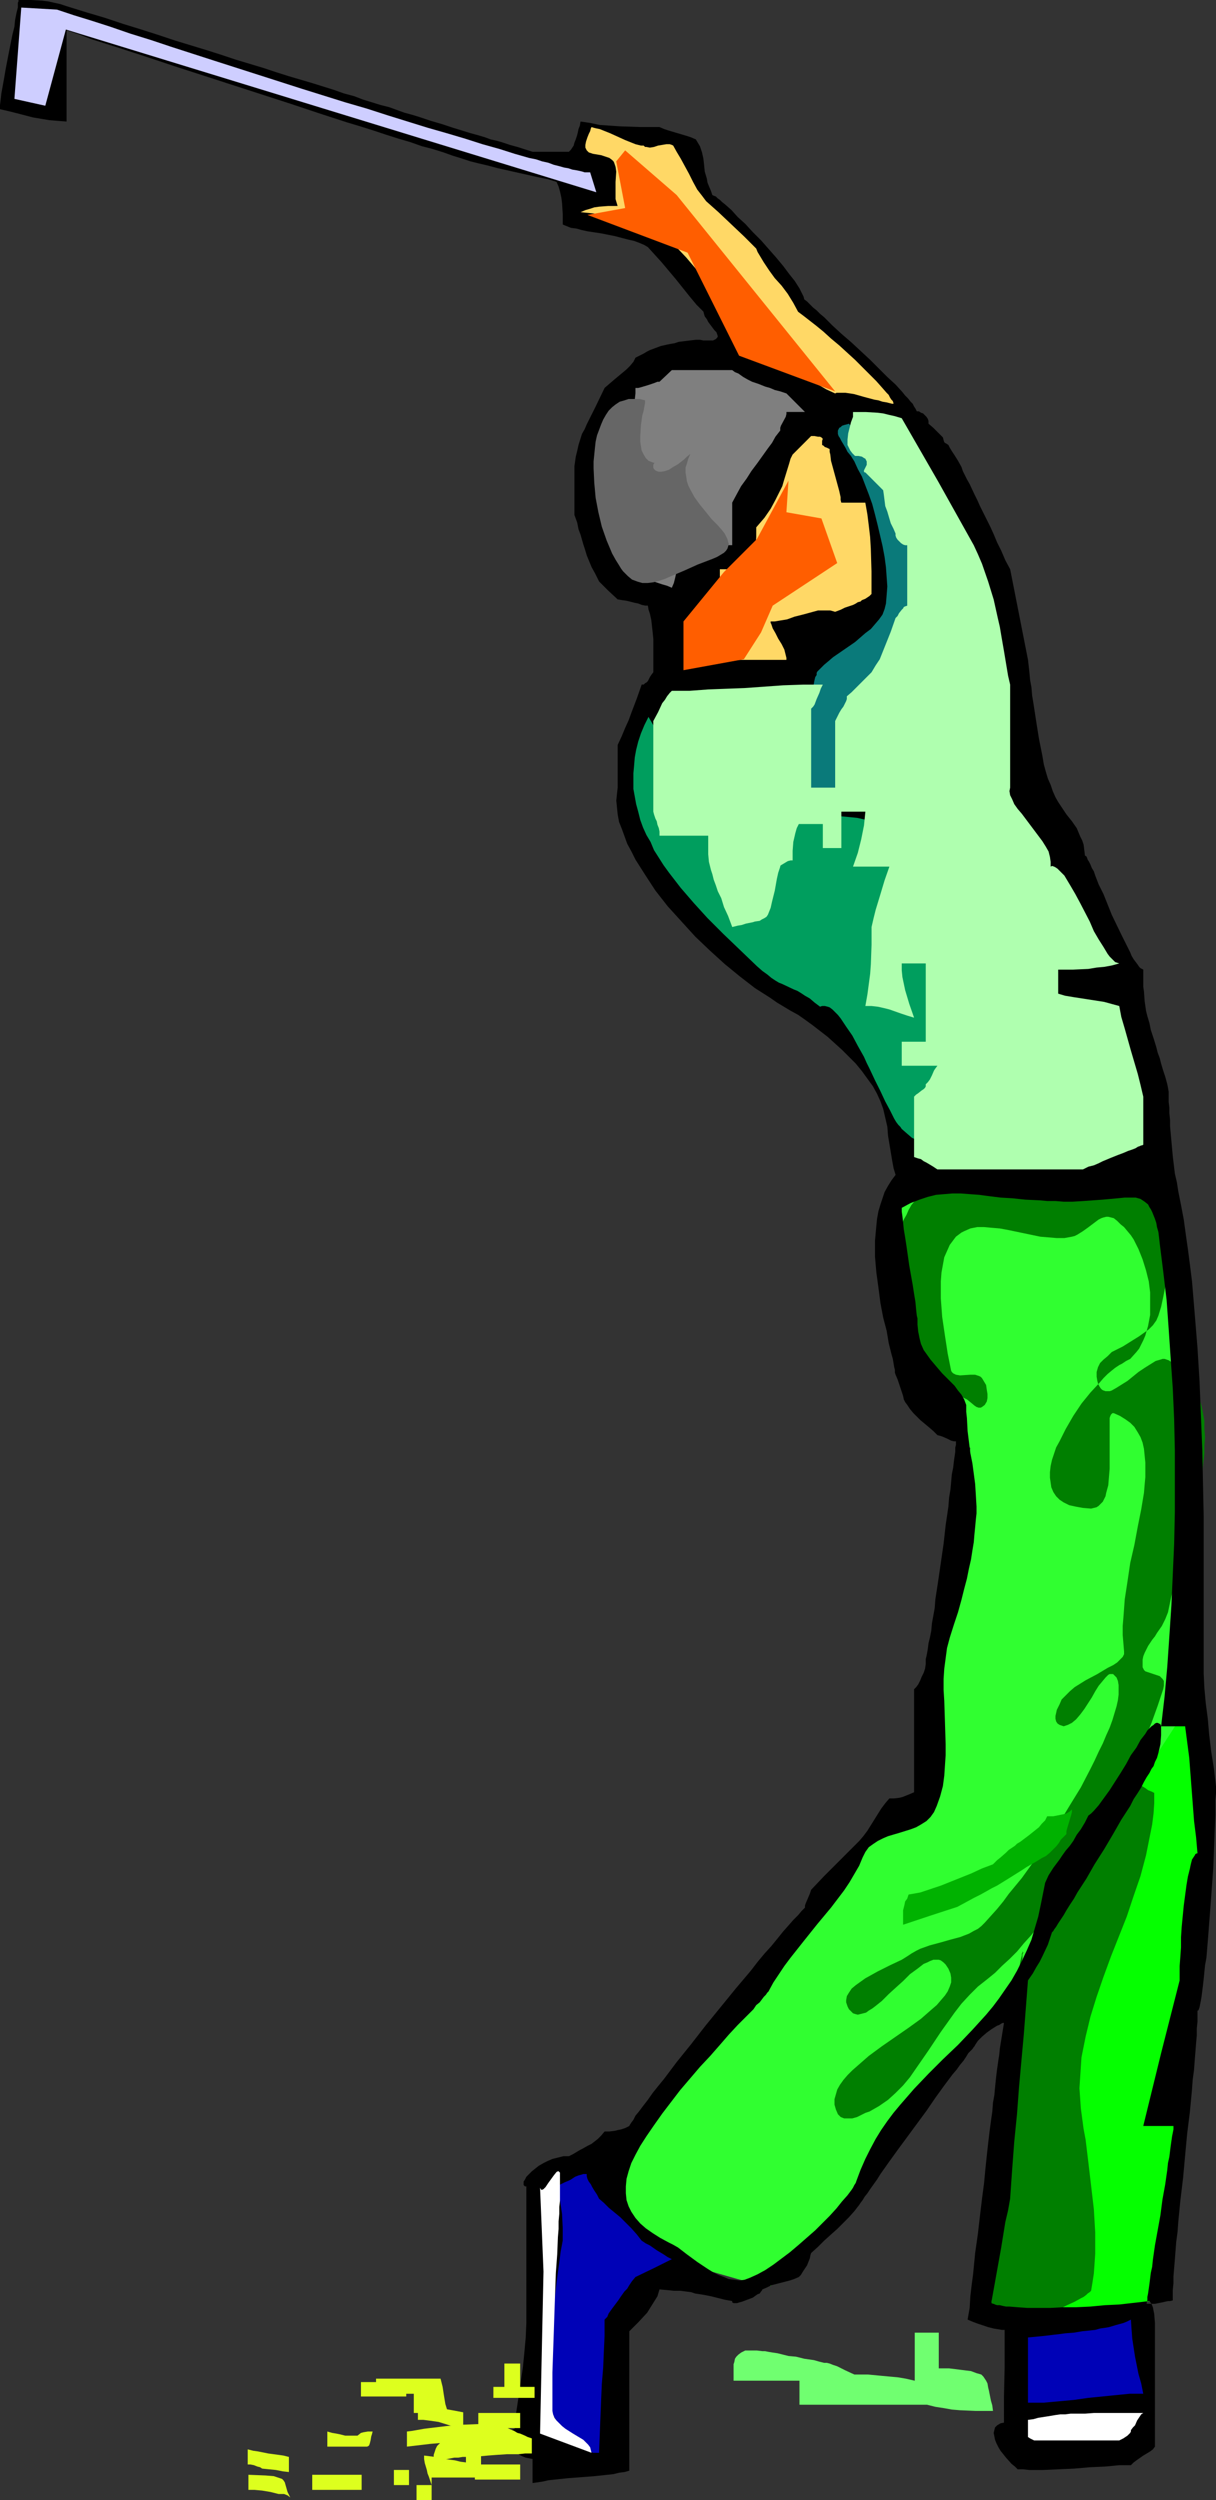 <?xml version="1.0" encoding="UTF-8" standalone="no"?>
<svg
   version="1.0"
   width="75.738mm"
   height="155.668mm"
   id="svg35"
   sodipodi:docname="Golfer 51.wmf"
   xmlns:inkscape="http://www.inkscape.org/namespaces/inkscape"
   xmlns:sodipodi="http://sodipodi.sourceforge.net/DTD/sodipodi-0.dtd"
   xmlns="http://www.w3.org/2000/svg"
   xmlns:svg="http://www.w3.org/2000/svg">
  <rect width="100%" height="100%" fill="#333333" stroke="none"/>
  <sodipodi:namedview
     id="namedview35"
     pagecolor="#ffffff"
     bordercolor="#000000"
     borderopacity="0.25"
     inkscape:showpageshadow="2"
     inkscape:pageopacity="0.0"
     inkscape:pagecheckerboard="0"
     inkscape:deskcolor="#d1d1d1"
     inkscape:document-units="mm" />
  <defs
     id="defs1">
    <pattern
       id="WMFhbasepattern"
       patternUnits="userSpaceOnUse"
       width="6"
       height="6"
       x="0"
       y="0" />
  </defs>
  <path
     style="fill:#ffbf00;fill-opacity:1;fill-rule:evenodd;stroke:none"
     d="m 211.46,138.968 -0.162,-2.101 -0.162,-2.101 -0.485,-1.778 -0.485,-1.939 -0.646,-1.616 -0.646,-1.616 -1.615,-3.07 -1.777,-2.909 -1.777,-2.909 -1.615,-3.232 -0.646,-1.616 -0.646,-1.778 -0.323,-1.131 -0.485,-1.131 -0.485,-0.97 -0.646,-0.97 -0.485,-0.808 -0.646,-0.646 -0.646,-0.646 -0.808,-0.485 -0.646,-0.485 -0.808,-0.323 -0.808,-0.162 -0.808,-0.162 -0.808,0.162 -0.646,0.162 -0.808,0.323 -0.808,0.323 -0.808,0.646 -0.969,0.808 -0.969,0.808 -0.969,0.97 -0.969,0.97 -0.969,1.131 -2.1,2.424 -1.939,2.585 -2.1,2.909 -1.939,3.07 -1.939,3.232 -1.777,3.232 -1.615,3.232 -1.454,3.393 -1.292,3.232 -0.969,3.07 -0.808,3.07 -0.323,1.454 -0.162,1.293 -0.162,1.293 v 1.293 1.778 l 0.162,1.454 0.323,1.454 0.485,1.131 0.485,1.131 0.646,0.808 0.646,0.808 0.808,0.646 0.969,0.485 0.808,0.323 0.969,0.323 h 1.131 l 1.131,0.162 1.131,-0.162 1.131,-0.162 1.131,-0.162 2.585,-0.646 2.423,-0.97 2.423,-0.97 2.262,-1.131 2.1,-1.293 1.939,-1.131 1.777,-1.293 0.646,-0.485 0.646,-0.485 2.1,-1.454 2.262,-1.454 2.262,-1.454 2.1,-1.293 2.262,-1.454 2.1,-1.454 1.939,-1.778 z"
     id="path1" />
  <path
     style="fill:#30ff30;fill-opacity:1;fill-rule:evenodd;stroke:none"
     d="m 144.096,508.204 62.194,-76.271 10.177,-7.918 11.954,-83.219 -12.6,-15.674 -0.485,-3.07 -0.485,-3.232 -0.485,-3.555 -0.485,-3.717 -0.646,-7.595 -0.323,-3.717 -0.162,-3.717 -0.162,-3.393 -0.162,-3.232 -0.162,-1.616 v -3.878 l 0.162,-1.131 v -0.97 l 0.162,-0.808 v -0.808 l 0.162,-0.485 0.162,-0.485 0.162,-0.162 0.162,-0.162 h 1.454 0.808 2.262 l 1.292,-0.162 h 2.908 1.615 l 1.777,-0.162 h 1.939 3.877 l 4.362,-0.162 h 4.362 l 4.523,-0.162 9.046,-0.162 h 4.362 l 4.2,-0.162 h 3.877 1.939 l 1.615,-0.162 2.262,8.08 2.1,7.918 1.615,8.08 1.292,7.918 1.131,7.918 0.808,8.08 0.646,7.918 0.485,7.918 0.323,8.08 v 7.918 8.08 7.918 l -0.485,15.998 -0.485,15.836 -5.169,8.726 -5.169,8.726 -5.492,8.726 -5.492,8.564 -5.654,8.403 -5.654,8.403 -5.977,8.403 -6.139,8.241 -6.139,8.08 -6.3,8.241 -6.462,8.08 -6.623,7.918 -6.623,8.08 -6.785,7.756 -7.108,7.918 -6.946,7.756 -2.746,-0.485 -2.585,-0.485 -2.423,-0.646 -2.262,-0.646 -2.262,-0.646 -2.262,-0.646 -1.939,-0.646 -1.939,-0.808 -1.777,-0.646 -1.777,-0.808 -1.615,-0.808 -1.454,-0.808 -1.454,-0.97 -1.454,-0.808 -1.131,-0.97 -1.131,-0.97 -1.131,-0.808 -0.969,-0.97 -0.808,-1.131 -0.808,-0.97 -0.808,-1.131 -0.485,-0.97 -0.646,-1.131 -0.485,-1.131 -0.646,-2.262 -0.323,-2.424 -0.162,-2.424 z"
     id="path2" />
  <path
     style="fill:#05ff00;fill-opacity:1;fill-rule:evenodd;stroke:none"
     d="m 232.46,546.34 41.355,-5.171 1.939,-18.421 2.1,-18.421 1.939,-18.26 0.969,-9.211 0.808,-8.888 0.485,-9.049 0.485,-8.726 0.323,-8.726 v -8.564 -4.201 l -0.162,-4.201 -0.162,-4.04 -0.323,-4.04 -0.323,-4.04 -0.485,-4.04 -0.485,-3.878 -0.646,-3.878 -39.417,60.758 z"
     id="path3" />
  <path
     style="fill:#007f00;fill-opacity:1;fill-rule:evenodd;stroke:none"
     d="m 231.168,331.1 0.646,-0.485 0.485,-0.808 0.162,-0.808 v -0.97 l -0.162,-0.97 -0.162,-1.131 -0.485,-0.808 -0.485,-0.808 -0.323,-0.323 -0.323,-0.162 -0.969,-0.323 h -1.131 l -2.423,0.162 -0.969,-0.162 -0.323,-0.162 -0.323,-0.162 -0.323,-0.323 -0.162,-0.323 -0.808,-4.04 -0.646,-4.201 -0.646,-4.363 -0.323,-4.363 v -2.101 -1.939 l 0.162,-2.101 0.323,-1.778 0.323,-1.778 0.646,-1.454 0.646,-1.454 0.969,-1.293 0.485,-0.646 0.646,-0.485 0.646,-0.485 0.646,-0.323 1.454,-0.646 1.615,-0.323 h 1.615 l 1.777,0.162 1.939,0.162 1.777,0.323 3.877,0.808 3.877,0.808 1.939,0.162 1.939,0.162 h 1.777 l 1.777,-0.323 0.646,-0.162 0.646,-0.323 1.292,-0.808 1.131,-0.808 1.292,-0.97 1.292,-0.97 0.646,-0.323 0.485,-0.162 0.646,-0.162 h 0.485 l 0.646,0.162 0.646,0.162 0.808,0.646 0.808,0.808 0.808,0.646 0.808,0.97 0.808,0.97 0.646,0.97 1.131,2.262 0.969,2.424 0.808,2.585 0.646,2.585 0.323,2.585 v 2.747 2.585 l -0.485,2.585 -0.323,1.131 -0.323,1.131 -0.485,1.131 -0.485,0.97 -0.485,0.97 -0.646,0.808 -1.454,1.616 -0.969,0.485 -0.969,0.646 -0.646,0.323 -0.969,0.646 -0.808,0.646 -0.969,0.808 -0.969,0.97 -0.969,1.131 -2.1,2.262 -2.1,2.585 -1.939,2.909 -1.777,3.07 -1.454,2.909 -0.808,1.454 -0.485,1.454 -0.485,1.454 -0.323,1.454 -0.162,1.454 v 1.293 l 0.162,1.131 0.162,1.131 0.485,1.131 0.646,0.97 0.808,0.808 0.969,0.646 1.292,0.646 1.454,0.323 1.777,0.323 1.939,0.162 0.646,-0.162 0.646,-0.162 0.485,-0.323 0.485,-0.485 0.485,-0.485 0.323,-0.646 0.323,-0.646 0.162,-0.808 0.485,-1.778 0.162,-1.939 0.162,-1.939 v -2.262 -2.101 -2.101 -1.778 -2.424 -0.646 -0.646 l 0.162,-0.485 0.162,-0.323 0.162,-0.162 0.162,-0.162 h 0.323 l 1.454,0.646 1.292,0.808 1.131,0.808 0.969,0.97 0.808,1.293 0.646,1.131 0.485,1.293 0.323,1.454 0.162,1.616 0.162,1.616 v 1.616 1.778 l -0.162,1.778 -0.162,1.939 -0.646,3.878 -0.808,4.04 -0.808,4.363 -0.969,4.201 -0.646,4.363 -0.646,4.201 -0.323,4.363 -0.162,1.939 v 2.101 l 0.162,1.939 0.162,1.939 v 0.646 l -0.323,0.646 -0.646,0.646 -0.646,0.646 -0.969,0.646 -1.292,0.646 -2.423,1.454 -2.746,1.454 -2.585,1.616 -1.131,0.97 -0.969,0.97 -0.969,0.97 -0.485,1.131 -0.323,0.646 -0.323,0.646 -0.323,1.454 v 0.646 l 0.162,0.646 0.323,0.485 0.485,0.323 0.485,0.162 0.485,0.162 0.485,-0.162 0.485,-0.162 0.969,-0.485 0.969,-0.808 0.969,-1.131 0.969,-1.293 1.777,-2.747 0.808,-1.454 0.808,-1.293 0.808,-0.97 0.808,-0.97 0.646,-0.646 0.323,-0.162 h 0.323 0.485 l 0.162,0.162 0.323,0.323 0.323,0.323 0.323,0.808 0.162,0.97 v 0.97 1.293 l -0.162,1.293 -0.323,1.454 -0.485,1.616 -0.485,1.616 -0.646,1.778 -0.808,1.778 -0.808,1.939 -0.969,1.939 -0.969,2.101 -0.969,1.939 -2.262,4.363 -2.585,4.201 -2.746,4.525 -2.746,4.363 -2.908,4.201 -2.908,4.04 -3.069,3.717 -1.292,1.778 -1.454,1.778 -1.454,1.616 -1.454,1.616 -0.808,0.808 -0.808,0.646 -0.969,0.485 -1.131,0.646 -2.1,0.808 -2.423,0.646 -2.262,0.646 -2.423,0.646 -2.262,0.808 -0.969,0.485 -1.131,0.646 -0.969,0.646 -1.292,0.808 -2.746,1.293 -2.908,1.454 -2.908,1.616 -1.131,0.808 -1.131,0.808 -0.969,0.808 -0.646,0.97 -0.485,0.808 -0.162,0.97 v 0.485 l 0.162,0.485 0.162,0.485 0.323,0.646 0.485,0.485 0.485,0.485 0.485,0.162 0.646,0.162 0.646,-0.162 0.646,-0.162 0.646,-0.162 0.646,-0.485 0.808,-0.485 0.646,-0.485 1.615,-1.293 1.615,-1.616 1.777,-1.616 1.615,-1.454 1.615,-1.616 1.777,-1.293 1.454,-1.131 0.808,-0.323 0.646,-0.323 0.808,-0.323 h 0.646 0.646 l 0.485,0.162 0.646,0.485 0.485,0.485 0.646,0.97 0.485,1.131 0.162,0.97 v 1.131 l -0.323,0.97 -0.485,1.131 -0.646,0.97 -0.969,1.131 -0.969,1.131 -1.131,0.97 -1.292,1.131 -1.292,1.131 -2.908,2.101 -6.3,4.363 -3.069,2.262 -1.292,1.131 -1.292,1.131 -1.292,1.131 -1.131,1.131 -0.969,1.131 -0.808,1.131 -0.646,1.131 -0.323,1.131 -0.323,1.131 v 1.293 l 0.323,1.131 0.485,1.131 0.323,0.323 0.323,0.323 0.808,0.323 h 0.969 0.969 l 1.131,-0.323 0.969,-0.485 0.969,-0.485 0.969,-0.323 2.262,-1.293 2.1,-1.454 1.777,-1.616 1.777,-1.778 1.615,-1.939 1.454,-2.101 2.908,-4.201 2.908,-4.363 3.231,-4.525 1.615,-2.101 1.939,-2.101 1.939,-1.939 2.262,-1.778 1.777,-1.454 1.615,-1.616 1.777,-1.616 1.777,-1.778 1.615,-1.939 1.615,-1.778 3.392,-4.201 3.069,-4.201 3.069,-4.525 2.908,-4.525 2.746,-4.686 2.746,-4.848 2.423,-4.848 2.262,-4.686 2.1,-4.686 1.939,-4.525 1.777,-4.363 1.454,-4.04 0.646,-1.939 0.646,-1.939 0.162,-0.808 v -0.646 -0.485 l -0.323,-0.485 -0.323,-0.323 -0.323,-0.323 -0.969,-0.323 -0.969,-0.323 -0.969,-0.323 -0.485,-0.162 -0.323,-0.323 -0.162,-0.323 -0.162,-0.323 v -0.97 -0.808 l 0.162,-0.808 0.323,-0.808 0.808,-1.616 0.969,-1.454 0.646,-0.808 0.485,-0.808 1.131,-1.616 0.808,-1.616 0.323,-0.808 0.323,-0.808 0.808,-3.878 1.131,-3.878 1.131,-4.04 1.131,-4.363 2.1,-8.564 0.969,-4.201 0.808,-4.201 0.485,-4.201 v -1.939 l 0.162,-1.939 -0.162,-1.939 v -1.939 l -0.323,-1.778 -0.323,-1.616 -0.485,-1.778 -0.646,-1.454 -0.646,-1.616 -0.969,-1.293 -0.969,-1.454 -1.131,-1.131 -1.454,-1.131 -1.454,-0.97 -0.485,-0.162 -0.485,-0.162 h -0.485 l -0.485,0.162 -1.131,0.323 -1.292,0.808 -1.292,0.808 -1.454,0.97 -2.585,2.101 -1.292,0.808 -1.292,0.808 -1.131,0.646 -0.485,0.162 h -0.485 -0.485 l -0.485,-0.162 -0.323,-0.162 -0.323,-0.323 -0.323,-0.485 -0.323,-0.646 -0.162,-0.646 -0.162,-0.97 v -0.646 -0.485 l 0.323,-1.131 0.485,-0.97 0.808,-0.808 0.969,-0.808 0.969,-0.97 2.585,-1.293 2.585,-1.616 1.292,-0.808 1.131,-0.808 1.131,-0.808 0.969,-0.97 0.808,-1.131 0.485,-1.131 0.646,-2.101 0.485,-2.262 0.485,-2.424 0.485,-2.262 0.162,-2.585 0.162,-2.424 v -2.424 -2.585 l -0.323,-2.262 -0.485,-2.424 -0.646,-2.101 -0.808,-2.101 -0.969,-1.939 -1.292,-1.616 -1.454,-1.616 -1.615,-1.293 -0.808,-0.323 -0.969,-0.323 -0.808,-0.162 -0.969,0.162 -0.808,0.162 -0.969,0.323 -1.939,0.808 -1.939,1.131 -1.939,0.97 -1.939,0.97 -0.969,0.162 -0.969,0.323 -2.262,0.323 h -2.585 -2.423 l -2.585,-0.162 -5.169,-0.646 -5.169,-0.646 -2.423,-0.162 -2.423,-0.162 -2.423,0.162 -2.262,0.323 -2.1,0.485 -0.969,0.485 -0.969,0.485 -0.969,0.485 -0.808,0.646 -0.808,0.808 -0.808,0.808 -0.808,0.97 -0.646,1.131 -0.485,1.131 -0.646,1.131 -0.485,1.131 -0.323,1.131 -0.646,2.585 -0.162,2.585 -0.162,2.747 0.162,2.747 0.323,2.909 0.646,2.747 0.808,2.747 0.808,2.747 0.969,2.747 1.131,2.747 1.131,2.585 1.292,2.424 1.292,2.262 0.646,0.97 0.969,0.808 0.969,0.808 0.969,0.646 4.523,2.262 0.808,0.646 0.969,0.808 0.485,0.323 0.485,0.162 h 0.485 z"
     id="path4" />
  <path
     style="fill:#007f00;fill-opacity:1;fill-rule:evenodd;stroke:none"
     d="m 271.715,421.914 v 2.424 l -0.162,2.424 -0.323,2.585 -0.485,2.424 -0.969,4.848 -1.292,4.848 -1.615,4.686 -1.615,4.848 -3.715,9.372 -1.777,4.848 -1.615,4.686 -1.454,4.686 -1.131,4.686 -0.485,2.424 -0.485,2.424 -0.162,2.424 -0.162,2.424 -0.162,2.424 0.162,2.262 0.162,2.424 0.323,2.424 0.323,2.424 0.485,2.585 0.646,5.333 0.646,5.494 0.646,5.494 0.323,5.494 v 2.585 2.424 l -0.162,2.424 -0.162,2.262 -0.323,2.101 -0.323,1.939 -0.162,0.162 -0.162,0.162 -0.485,0.323 -0.323,0.323 -0.646,0.485 -0.646,0.323 -1.454,0.808 -1.777,0.808 -1.939,0.97 -2.1,0.808 -2.262,0.808 -2.1,0.646 -2.1,0.485 -1.939,0.485 -1.777,0.162 -0.646,-0.162 h -0.808 l -0.646,-0.162 -0.485,-0.323 -0.323,-0.323 -0.323,-0.485 -0.323,-0.323 v -0.646 -2.747 l 0.162,-2.747 0.162,-3.232 0.162,-3.393 0.162,-3.555 0.323,-3.717 0.323,-3.878 0.323,-4.04 0.646,-8.241 0.808,-8.241 0.808,-8.08 0.485,-4.04 0.323,-3.717 0.485,-3.717 0.323,-3.555 0.323,-3.232 0.323,-2.909 0.323,-2.909 0.162,-1.131 0.162,-1.293 v -0.97 l 0.162,-1.131 0.162,-0.97 v -0.808 -0.646 l 0.162,-0.646 v -0.485 -0.485 l 0.162,-0.323 v -0.162 l -0.162,-0.162 v 0.162 0.162 l -0.162,0.162 v 0.485 l -0.162,0.646 -0.162,0.646 -0.162,0.97 -0.162,0.97 -0.162,1.131 v 0.485 l -0.162,0.323 v 0.323 l 0.162,0.323 0.162,0.162 h 0.323 l 0.323,-0.323 0.485,-0.485 0.646,-0.808 0.646,-0.97 0.808,-1.131 0.808,-1.293 0.969,-1.616 0.808,-1.616 1.131,-1.778 0.969,-1.939 1.131,-1.939 1.131,-2.101 2.262,-4.363 2.423,-4.363 2.262,-4.363 2.262,-4.363 1.131,-1.939 1.131,-2.101 0.969,-1.778 0.808,-1.616 0.808,-1.616 0.969,-1.454 0.646,-1.293 0.646,-1.131 0.323,-0.162 h 0.162 0.646 l 0.646,0.162 0.646,0.485 0.808,0.485 0.646,0.485 0.808,0.323 z"
     id="path5" />
  <path
     style="fill:#000000;fill-opacity:1;fill-rule:evenodd;stroke:none"
     d="m 255.4,201.343 0.323,0.162 0.162,0.323 0.162,0.485 0.323,0.485 0.323,0.646 0.323,0.808 0.485,0.808 0.323,0.97 0.808,2.101 1.131,2.262 1.939,4.848 2.262,4.686 1.131,2.262 0.969,1.939 0.323,0.808 0.485,0.808 0.485,0.646 0.485,0.646 0.323,0.485 0.323,0.323 0.323,0.162 0.323,0.162 v 2.747 1.293 l 0.162,1.131 0.162,2.262 0.162,1.131 0.162,1.131 0.323,1.293 0.485,1.616 0.323,1.616 0.646,1.939 0.646,2.101 0.323,1.293 0.485,1.293 0.323,1.293 0.485,1.616 0.485,1.454 0.485,1.778 0.162,0.808 0.162,0.97 v 1.131 1.293 l 0.162,1.293 v 1.293 l 0.162,1.616 v 1.454 l 0.162,1.778 0.162,1.778 0.323,3.555 0.485,4.04 0.485,2.101 0.323,2.101 0.646,3.232 0.646,3.393 0.485,3.555 0.485,3.393 0.485,3.717 0.485,3.878 0.646,7.756 0.646,7.918 0.485,7.918 0.323,8.08 0.323,8.08 0.162,7.756 0.162,7.595 v 3.555 3.555 18.098 2.585 5.979 3.393 l 0.162,3.393 0.323,3.555 0.485,3.717 0.323,3.717 0.485,4.04 0.646,4.04 0.485,4.201 v 1.454 l -0.162,1.778 v 1.616 1.939 l -0.162,3.878 -0.162,4.201 -0.162,4.201 -0.646,8.888 -0.323,4.201 -0.323,4.201 -0.323,3.878 -0.323,1.778 -0.162,1.616 -0.162,1.616 -0.162,1.454 -0.162,1.293 -0.162,1.293 -0.162,0.97 -0.162,0.808 -0.162,0.808 -0.162,0.485 -0.162,0.323 h -0.162 v 1.293 1.293 l -0.162,1.616 v 1.616 l -0.162,1.778 -0.162,2.101 -0.162,1.939 -0.162,2.262 -0.323,2.424 -0.162,2.262 -0.485,5.171 -0.646,5.171 -0.485,5.171 -0.485,5.333 -0.646,5.332 -0.485,5.009 -0.162,2.262 -0.323,2.424 -0.162,2.101 -0.162,2.101 -0.162,1.939 -0.162,1.939 v 1.616 l -0.162,1.616 v 1.293 1.131 l -0.646,0.162 h -0.323 -0.162 l -1.454,0.323 -1.615,0.323 h -0.808 -1.131 v -0.323 l 0.162,-0.485 v -0.808 l 0.162,-0.808 0.162,-1.131 0.162,-1.131 0.162,-1.293 0.162,-1.293 0.323,-1.454 0.162,-1.616 0.485,-3.393 0.646,-3.555 0.646,-3.555 0.485,-3.717 0.646,-3.555 0.485,-3.393 0.162,-1.616 0.323,-1.454 0.162,-1.293 0.162,-1.293 0.162,-1.131 0.162,-1.131 0.162,-0.808 0.162,-0.808 v -0.485 -0.323 h -7.108 l 4.2,-17.129 4.362,-17.129 v -1.616 -1.778 l 0.162,-2.101 0.162,-2.262 v -2.424 l 0.162,-2.424 0.485,-5.009 0.323,-2.424 0.323,-2.424 0.323,-1.939 0.485,-1.939 0.162,-0.808 0.162,-0.646 0.162,-0.646 0.323,-0.485 0.323,-0.485 0.162,-0.323 0.323,-0.162 h 0.162 l -0.323,-3.717 -0.485,-3.878 -1.131,-14.866 -0.485,-3.717 -0.485,-3.717 h -5.654 l 0.808,-6.948 0.646,-7.11 0.485,-7.11 0.485,-7.272 0.323,-7.272 0.323,-7.272 0.162,-7.433 v -7.272 -7.272 l -0.162,-7.272 -0.323,-7.272 -0.485,-6.948 -0.485,-7.11 -0.485,-6.787 -0.808,-6.787 -0.808,-6.464 -0.162,-1.454 -0.162,-1.293 -0.323,-1.131 -0.162,-0.97 -0.323,-0.97 -0.323,-0.808 -0.323,-0.808 -0.323,-0.646 -0.323,-0.485 -0.323,-0.646 -0.808,-0.646 -0.969,-0.646 -1.131,-0.323 h -1.292 -1.292 l -1.615,0.162 -1.777,0.162 -1.777,0.162 -2.262,0.162 -2.262,0.162 -2.585,0.162 h -2.1 l -1.939,-0.162 h -1.939 l -1.777,-0.162 -3.392,-0.162 -3.069,-0.323 -2.746,-0.162 -2.585,-0.323 -1.292,-0.162 -1.131,-0.162 -2.262,-0.162 -2.1,-0.162 h -1.939 l -1.939,0.162 -1.939,0.162 -1.939,0.485 -1.939,0.646 -2.1,0.808 -2.1,1.131 v 0.808 l 0.162,1.131 0.162,1.454 0.162,1.616 0.323,1.939 0.323,2.101 0.646,4.525 0.808,4.525 0.323,2.101 0.323,1.939 0.162,1.778 0.162,1.454 0.162,0.646 v 0.485 0.646 0.323 l 0.162,1.616 0.323,1.616 0.323,1.293 0.646,1.454 0.808,1.131 0.808,1.131 1.777,2.101 0.969,1.131 0.969,0.97 1.939,1.939 0.808,1.131 0.808,0.97 0.646,1.131 0.485,1.293 v 1.616 l 0.162,1.454 0.162,3.07 0.323,2.585 0.323,2.585 0.485,2.424 0.323,2.424 0.323,2.424 0.162,2.585 0.162,2.747 v 1.616 l -0.162,1.454 -0.162,1.778 -0.162,1.616 -0.162,1.939 -0.323,1.939 -0.323,2.101 -0.485,2.101 -0.485,2.424 -0.646,2.424 -0.646,2.585 -0.808,2.909 -0.969,2.909 -0.969,3.07 -0.646,2.424 -0.323,2.424 -0.323,2.424 -0.162,2.424 v 2.585 l 0.162,2.585 0.162,5.009 0.162,5.171 v 2.585 l -0.162,2.424 -0.162,2.424 -0.323,2.424 -0.646,2.424 -0.808,2.262 -0.646,1.454 -0.808,1.131 -0.969,0.97 -1.292,0.808 -1.131,0.646 -1.292,0.485 -2.585,0.808 -2.746,0.808 -1.131,0.485 -1.292,0.646 -0.969,0.646 -1.131,0.808 -0.808,1.131 -0.646,1.293 -0.808,1.939 -1.131,1.939 -1.131,1.939 -1.292,1.939 -3.069,4.04 -3.231,3.878 -3.231,4.04 -3.069,3.878 -1.454,1.939 -1.292,1.939 -1.292,1.939 -0.969,1.778 -0.162,0.323 -0.323,0.323 -0.323,0.485 -0.485,0.485 -0.485,0.646 -0.485,0.646 -0.808,0.646 -0.646,0.97 -0.808,0.808 -0.969,0.97 -1.939,1.939 -2.1,2.262 -2.1,2.424 -2.262,2.585 -2.423,2.585 -4.685,5.494 -2.1,2.747 -2.1,2.747 -1.939,2.747 -1.777,2.585 -1.454,2.262 -1.131,2.101 -0.969,1.939 -0.646,1.939 -0.485,1.778 -0.162,1.778 v 1.616 l 0.162,1.616 0.485,1.454 0.646,1.293 0.969,1.454 1.131,1.293 1.292,1.131 1.615,1.131 1.777,1.131 2.1,1.131 0.969,0.485 1.131,0.646 2.1,1.616 2.423,1.778 2.423,1.616 1.292,0.808 1.292,0.646 1.292,0.485 1.131,0.485 1.292,0.162 1.292,0.162 1.131,-0.162 1.292,-0.485 1.777,-0.808 1.777,-0.97 1.939,-1.293 1.939,-1.454 1.939,-1.454 2.1,-1.778 3.877,-3.393 1.777,-1.778 1.615,-1.616 1.615,-1.778 1.292,-1.616 1.292,-1.454 0.969,-1.293 0.323,-0.485 0.323,-0.646 0.323,-0.485 0.162,-0.485 0.969,-2.585 1.131,-2.585 1.131,-2.262 1.292,-2.424 1.292,-2.101 1.454,-2.101 1.454,-1.939 1.615,-1.939 3.231,-3.717 3.392,-3.555 3.392,-3.393 3.554,-3.393 3.392,-3.555 3.231,-3.555 1.615,-1.939 1.454,-1.939 1.454,-2.101 1.454,-2.101 1.292,-2.262 1.131,-2.262 1.131,-2.424 1.131,-2.585 0.808,-2.747 0.808,-2.747 0.646,-3.07 0.646,-3.232 0.162,-0.808 0.162,-0.808 0.808,-1.778 1.131,-1.778 1.454,-1.939 0.646,-0.97 0.808,-1.131 0.969,-1.131 0.808,-1.131 0.808,-1.454 0.969,-1.293 0.969,-1.616 0.808,-1.616 0.646,-0.485 0.646,-0.646 1.131,-1.293 1.292,-1.778 1.292,-1.778 2.585,-4.04 1.292,-2.101 1.131,-2.101 1.292,-1.778 0.969,-1.778 1.131,-1.454 0.485,-0.808 0.485,-0.485 0.485,-0.485 0.485,-0.323 0.323,-0.323 0.323,-0.162 h 0.323 l 0.323,0.162 0.323,0.162 0.162,0.485 v 2.101 l -0.162,2.101 -0.485,2.101 -0.323,1.131 -0.485,0.97 -0.162,0.485 -0.162,0.485 -0.485,0.646 -0.485,0.97 -0.646,0.97 -0.646,1.131 -0.646,1.293 -0.808,1.293 -0.969,1.454 -0.808,1.616 -2.1,3.232 -1.939,3.393 -2.1,3.555 -2.262,3.555 -1.939,3.393 -2.1,3.232 -0.808,1.454 -0.969,1.454 -0.808,1.293 -0.646,1.131 -0.646,0.97 -0.646,0.97 -0.485,0.808 -0.485,0.646 -0.162,0.323 -0.323,0.323 -0.485,1.454 -0.485,1.454 -1.292,2.747 -0.646,1.293 -0.808,1.293 -0.808,1.454 -1.131,1.616 -0.485,6.302 -0.485,6.302 -1.131,12.443 -0.485,6.464 -0.646,6.464 -0.485,6.464 -0.485,6.948 -0.485,2.747 -0.646,2.747 -0.969,5.979 -1.131,6.302 -1.131,6.302 v 0.162 0.323 l 0.323,0.162 h 0.162 l 0.323,0.162 0.485,0.162 h 0.646 l 0.646,0.162 0.808,0.162 h 0.808 l 1.939,0.162 2.262,0.162 h 5.331 l 3.069,-0.162 h 3.069 l 3.392,-0.162 3.392,-0.323 3.392,-0.162 7.108,-0.808 0.485,0.646 0.323,0.808 0.162,0.808 0.162,0.808 0.162,2.101 v 1.939 27.147 l -0.485,0.646 -0.646,0.485 -1.615,0.97 -1.615,1.131 -0.646,0.485 -0.646,0.646 h -1.292 -1.454 l -1.615,0.162 -1.777,0.162 -3.554,0.162 -3.715,0.323 -3.715,0.162 -3.554,0.162 h -3.231 l -1.454,-0.162 h -1.292 l -0.646,-0.646 -0.808,-0.646 -1.292,-1.454 -1.292,-1.616 -0.485,-0.808 -0.485,-0.97 -0.323,-0.808 -0.162,-0.808 -0.162,-0.808 0.162,-0.646 0.162,-0.646 0.485,-0.485 0.808,-0.485 0.808,-0.162 V 563.953 l 0.162,-6.948 v -4.525 -1.131 -3.07 h -0.646 l -0.969,-0.162 -0.969,-0.162 -1.292,-0.323 -2.423,-0.808 -1.292,-0.485 -1.131,-0.485 0.485,-2.747 0.162,-2.747 0.323,-2.747 0.323,-2.424 0.485,-5.009 0.646,-4.525 0.485,-4.201 0.485,-4.04 0.485,-3.717 0.323,-3.393 0.323,-3.07 0.323,-2.909 0.323,-2.747 0.323,-2.424 0.323,-2.262 0.162,-2.101 0.323,-1.778 0.162,-1.778 0.162,-1.616 0.162,-1.454 0.162,-1.293 0.162,-1.131 0.162,-1.131 0.162,-0.97 0.162,-1.616 0.969,-5.979 h -0.323 l -0.323,0.162 -0.485,0.323 -0.485,0.162 -1.292,0.808 -1.131,0.808 -1.131,0.97 -0.969,0.97 -0.323,0.485 -0.323,0.485 -0.162,0.323 -0.162,0.162 -0.323,0.485 -0.323,0.323 -0.646,0.646 -0.485,0.808 -0.646,0.97 -0.808,0.97 -0.808,1.131 -0.969,1.131 -0.969,1.293 -0.969,1.293 -2.1,2.909 -2.1,3.07 -2.262,3.07 -4.523,6.14 -2.1,2.909 -1.939,2.747 -0.808,1.293 -0.808,1.131 -0.808,1.131 -0.646,0.97 -0.646,0.808 -0.485,0.808 -0.485,0.646 -0.323,0.485 -1.131,1.454 -1.292,1.454 -2.746,2.747 -1.454,1.293 -1.615,1.454 -1.454,1.454 -1.615,1.454 -0.162,0.485 -0.162,0.808 -0.323,0.808 -0.323,0.808 -0.969,1.454 -0.485,0.808 -0.485,0.485 -1.131,0.485 -0.969,0.323 -4.362,1.131 -0.969,0.485 -1.131,0.485 -0.162,0.323 -0.162,0.162 -0.323,0.485 -0.485,0.162 -1.131,0.808 -1.292,0.485 -1.292,0.485 -0.646,0.162 -0.485,0.162 h -0.485 -0.323 l -0.323,-0.162 v -0.323 l -1.777,-0.323 -3.231,-0.808 -1.615,-0.323 -2.1,-0.323 -0.969,-0.323 -1.292,-0.162 -1.292,-0.162 h -1.454 l -1.615,-0.162 -1.777,-0.162 -0.485,1.616 -0.808,1.293 -0.808,1.293 -0.808,1.293 -2.1,2.262 -2.1,2.101 v 32.803 l -1.131,0.323 -1.292,0.162 -1.292,0.323 -1.454,0.162 -3.069,0.323 -6.3,0.485 -3.069,0.323 -1.454,0.162 -1.454,0.323 -1.131,0.162 -1.131,0.162 v -5.656 l -0.808,-0.162 -0.808,-0.162 -0.808,-0.323 -0.646,-0.323 -0.646,-0.485 -0.646,-0.485 -0.485,-0.485 -0.485,-0.646 -0.323,-0.646 -0.323,-0.646 v -0.485 -0.646 l 0.162,-0.485 0.323,-0.485 0.485,-0.323 0.808,-0.323 v -1.454 l 0.969,-6.464 0.969,-6.625 0.323,-3.232 0.323,-3.555 0.162,-3.555 v -3.717 -28.44 h -0.323 l -0.323,-0.323 v -0.323 -0.485 l 0.323,-0.485 0.323,-0.646 0.646,-0.646 0.646,-0.646 0.808,-0.646 0.808,-0.646 1.131,-0.646 0.969,-0.485 1.131,-0.485 1.292,-0.323 1.292,-0.323 h 1.292 l 0.969,-0.485 0.808,-0.485 0.808,-0.485 0.646,-0.323 1.131,-0.646 0.969,-0.485 1.454,-1.131 0.808,-0.808 0.808,-0.97 h 1.131 l 1.292,-0.162 0.646,-0.162 0.808,-0.162 0.969,-0.323 0.969,-0.485 0.162,-0.323 0.323,-0.485 0.485,-0.646 0.485,-0.97 0.808,-0.97 0.969,-1.293 1.131,-1.454 1.131,-1.616 1.292,-1.616 1.454,-1.778 1.454,-1.939 1.454,-1.939 3.392,-4.201 3.392,-4.363 7.108,-8.726 3.554,-4.201 1.615,-2.101 1.615,-1.939 1.615,-1.778 1.454,-1.778 1.292,-1.616 1.292,-1.454 1.131,-1.293 1.131,-1.131 0.808,-0.97 0.808,-0.808 v -0.485 l 0.162,-0.485 0.485,-1.131 0.485,-1.131 0.162,-0.485 0.162,-0.485 3.069,-3.232 3.069,-3.07 1.454,-1.454 1.292,-1.293 1.292,-1.293 1.131,-1.131 0.969,-1.131 0.969,-1.293 1.615,-2.585 1.615,-2.585 0.969,-1.293 0.969,-1.131 h 1.131 l 1.292,-0.162 0.646,-0.162 0.808,-0.323 0.808,-0.323 1.131,-0.485 v -24.239 l 0.485,-0.485 0.485,-0.646 0.485,-0.97 0.323,-0.808 0.485,-0.97 0.323,-0.97 0.162,-1.131 v -1.131 l 0.162,-0.646 0.162,-0.808 0.162,-0.97 0.162,-1.293 0.323,-1.293 0.323,-1.616 0.162,-1.778 0.323,-1.778 0.323,-1.778 0.162,-2.101 0.646,-4.201 1.292,-8.888 0.485,-4.363 0.646,-4.363 0.162,-2.101 0.323,-1.939 0.162,-1.778 0.162,-1.778 0.323,-1.616 0.162,-1.454 0.162,-1.131 0.162,-1.131 v -0.97 l 0.162,-0.646 v -0.485 -0.323 h -0.485 l -0.646,-0.162 -0.969,-0.485 -1.131,-0.485 -0.485,-0.162 -0.646,-0.162 -0.969,-0.97 -1.131,-0.97 -1.939,-1.616 -1.615,-1.616 -0.808,-0.97 -0.646,-0.97 -0.485,-0.646 -0.323,-0.646 -0.162,-0.808 -0.323,-0.97 -0.646,-1.939 -0.323,-0.97 -0.485,-1.131 -0.162,-0.485 v -0.646 l -0.162,-0.646 -0.162,-0.97 -0.162,-0.97 -0.323,-1.131 -0.323,-1.293 -0.323,-1.293 -0.485,-2.909 -0.808,-3.07 -0.646,-3.393 -0.485,-3.717 -0.485,-3.555 -0.323,-3.717 v -3.717 l 0.162,-1.778 0.162,-1.778 0.162,-1.616 0.323,-1.778 0.485,-1.616 0.485,-1.454 0.485,-1.454 0.808,-1.454 0.808,-1.293 0.969,-1.293 -0.485,-1.616 -0.323,-1.778 -0.323,-1.939 -0.323,-1.939 -0.323,-1.939 -0.162,-2.101 -0.485,-2.101 -0.485,-2.101 -0.646,-1.778 -0.808,-1.778 -0.969,-1.778 -1.292,-1.778 -1.292,-1.778 -1.454,-1.778 -1.615,-1.616 -1.615,-1.616 -3.392,-3.07 -3.554,-2.747 -1.777,-1.293 -1.615,-1.131 -1.777,-0.97 -1.615,-0.97 -1.615,-0.97 -1.615,-1.131 -1.777,-1.131 -1.777,-1.131 -3.554,-2.747 -3.554,-2.909 -3.554,-3.232 -3.392,-3.232 -3.231,-3.555 -3.231,-3.555 -2.908,-3.717 -2.423,-3.717 -1.131,-1.778 -1.131,-1.778 -0.969,-1.939 -0.969,-1.778 -0.646,-1.778 -0.646,-1.778 -0.646,-1.616 -0.323,-1.778 -0.162,-1.616 -0.162,-1.616 0.162,-1.616 0.162,-1.454 v -10.019 l 0.969,-2.101 0.808,-1.939 0.808,-1.778 0.646,-1.778 1.292,-3.393 1.131,-3.232 h 0.485 l 0.323,-0.323 0.323,-0.162 0.323,-0.323 0.485,-0.97 0.323,-0.485 0.485,-0.646 v -5.817 -1.131 -0.808 l -0.162,-1.616 -0.162,-1.454 -0.162,-1.454 -0.323,-1.454 -0.323,-0.97 -0.162,-0.97 h -0.646 l -0.808,-0.162 -0.808,-0.323 -0.808,-0.162 -1.939,-0.485 -1.131,-0.162 -0.969,-0.162 -2.262,-2.101 -2.1,-2.101 -0.485,-0.97 -0.485,-0.97 -0.808,-1.454 -1.131,-2.747 -0.485,-1.616 -0.323,-0.97 -0.323,-1.131 -0.323,-1.131 -0.485,-1.293 -0.323,-1.616 -0.646,-1.778 v -11.473 l 0.162,-1.131 0.162,-1.131 0.323,-1.293 0.323,-1.454 0.808,-2.585 0.646,-1.131 0.485,-1.131 2.1,-4.201 2.1,-4.363 1.131,-0.97 1.131,-0.97 0.969,-0.808 0.969,-0.808 0.969,-0.808 0.808,-0.808 0.808,-0.97 0.485,-0.97 0.969,-0.485 0.969,-0.485 0.808,-0.485 0.646,-0.323 1.292,-0.485 1.292,-0.485 1.454,-0.323 0.808,-0.162 0.969,-0.162 0.969,-0.323 1.292,-0.162 1.292,-0.162 1.454,-0.162 h 0.969 l 0.808,0.162 h 0.646 1.131 0.485 l 0.323,-0.162 0.323,-0.162 0.323,-0.323 0.162,-0.323 -0.162,-0.485 -0.162,-0.485 -0.485,-0.485 -0.485,-0.646 -0.969,-1.293 -0.323,-0.646 -0.485,-0.646 -0.162,-0.485 -0.162,-0.646 -1.615,-1.616 -1.615,-1.939 -3.231,-4.04 -3.392,-4.04 -1.615,-1.778 -1.615,-1.778 -0.808,-0.485 -1.131,-0.485 -1.292,-0.485 -1.454,-0.323 -3.069,-0.808 -3.231,-0.646 -3.231,-0.485 -1.454,-0.323 -1.131,-0.323 -1.292,-0.162 -0.808,-0.323 -0.808,-0.323 -0.323,-0.162 v -2.424 l -0.162,-2.585 -0.162,-1.293 -0.323,-1.454 -0.323,-1.131 -0.485,-1.131 -2.1,-0.646 -2.423,-0.485 -9.369,-2.101 -2.423,-0.646 -2.1,-0.485 -1.939,-0.485 -1.939,-0.646 -2.1,-0.646 -2.262,-0.808 -2.585,-0.808 L 99.349,34.419 96.603,33.449 93.857,32.641 90.787,31.672 87.879,30.702 84.81,29.733 81.579,28.763 75.118,26.663 68.333,24.4 40.87,15.513 34.086,13.25 27.624,11.15 24.555,10.18 21.485,9.211 18.577,8.08 15.67,7.11 V 28.602 L 13.57,28.44 11.631,28.278 9.693,27.955 7.754,27.632 4.039,26.663 2.1,26.178 0,25.693 V 25.208 24.723 L 0.162,23.431 0.323,21.976 0.646,20.199 0.969,18.421 1.292,16.482 2.1,12.281 2.908,8.241 3.392,6.302 3.554,4.686 3.877,3.07 4.2,1.778 V 0.646 L 4.362,0.323 V 0 h 2.908 l 2.746,0.162 1.292,0.162 1.454,0.323 1.454,0.323 1.454,0.485 4.685,1.454 4.362,1.293 4.362,1.454 4.2,1.293 4.039,1.293 3.877,1.293 3.715,1.131 3.715,1.131 3.554,1.131 3.392,1.131 3.231,0.97 3.231,0.97 2.908,0.97 3.069,0.97 2.746,0.808 2.746,0.808 2.585,0.808 2.585,0.808 2.262,0.808 2.423,0.646 2.1,0.808 2.1,0.646 2.1,0.646 1.939,0.485 1.777,0.646 1.777,0.646 1.777,0.485 1.615,0.485 2.908,0.97 2.746,0.808 2.423,0.808 2.1,0.646 2.1,0.646 1.777,0.485 1.615,0.485 1.292,0.485 1.454,0.323 1.131,0.323 0.969,0.323 0.969,0.323 1.777,0.485 3.554,1.131 h 8.562 l 0.485,-0.485 0.323,-0.485 0.323,-0.485 0.162,-0.646 0.323,-0.808 0.323,-0.97 0.162,-0.646 0.162,-0.808 0.323,-0.808 0.162,-0.97 2.262,0.323 2.262,0.485 2.423,0.162 2.423,0.162 4.685,0.162 h 4.523 l 1.131,0.485 0.969,0.323 4.362,1.293 0.969,0.323 1.131,0.485 0.485,0.808 0.485,0.808 0.485,1.454 0.323,1.454 0.162,1.454 0.162,1.616 0.485,1.616 0.162,0.97 0.323,0.808 0.485,1.131 0.323,0.97 0.323,0.162 0.485,0.162 0.485,0.485 0.485,0.323 0.485,0.485 0.808,0.646 1.454,1.293 1.454,1.616 1.777,1.616 1.777,1.939 1.939,1.939 3.554,4.04 1.615,1.939 1.454,1.939 1.292,1.616 1.131,1.778 0.323,0.646 0.323,0.646 0.323,0.646 0.162,0.646 0.646,0.485 0.646,0.646 0.808,0.808 0.808,0.646 0.808,0.808 0.969,0.808 1.939,1.939 2.1,1.939 2.262,1.939 4.523,4.201 2.1,2.101 1.939,1.939 1.939,1.778 1.615,1.778 0.646,0.808 0.646,0.646 0.646,0.808 0.485,0.485 0.323,0.646 0.323,0.485 0.162,0.323 0.162,0.323 h 0.485 l 0.485,0.323 0.485,0.162 0.485,0.485 0.323,0.323 0.323,0.485 0.162,0.485 v 0.646 l 1.131,0.97 1.292,1.293 0.485,0.485 0.485,0.485 0.162,0.646 0.162,0.485 0.162,0.162 0.323,0.162 0.485,0.323 0.323,0.646 0.485,0.808 0.646,0.97 0.808,1.293 0.808,1.454 0.323,0.97 0.485,0.97 0.485,0.97 0.646,1.131 1.131,2.424 0.646,1.293 0.646,1.454 0.808,1.616 0.808,1.616 0.808,1.616 0.808,1.778 0.808,1.939 0.969,1.939 0.969,2.262 1.131,2.101 4.2,21.33 0.162,1.454 0.162,1.454 0.162,1.778 0.323,1.778 0.162,1.939 0.323,1.939 0.646,4.201 0.646,4.04 0.808,4.04 0.323,1.939 0.485,1.778 0.485,1.616 0.646,1.454 0.485,1.454 0.646,1.454 0.646,1.131 0.646,0.97 1.292,1.939 1.292,1.616 1.131,1.616 0.808,1.939 0.485,0.97 0.323,0.97 0.162,1.293 z"
     id="path6" />
  <path
     style="fill:#0002b7;fill-opacity:1;fill-rule:evenodd;stroke:none"
     d="m 139.573,577.203 -0.969,-0.485 -0.969,-0.485 -1.615,-1.131 -1.615,-1.131 -0.969,-0.485 -0.969,-0.646 -0.162,-0.485 -0.162,-0.485 -0.162,-0.646 -0.485,-0.646 -0.323,-0.646 -0.485,-0.808 -0.646,-0.97 -0.485,-0.97 V 545.855 l 0.485,-2.101 0.485,-2.262 0.485,-4.363 0.323,-2.424 0.323,-2.262 0.323,-2.585 0.485,-2.585 v -3.07 l -0.162,-3.232 -0.485,-3.232 -0.323,-1.616 -0.485,-1.616 0.969,-0.485 0.969,-0.485 0.808,-0.323 0.646,-0.323 0.485,-0.323 0.485,-0.323 0.808,-0.323 0.646,-0.162 0.485,-0.162 h 0.808 v 0.485 l 0.162,0.646 0.323,0.646 0.485,0.646 0.323,0.646 0.485,0.808 0.646,0.97 0.485,0.97 1.131,0.97 1.131,1.131 2.746,2.262 1.292,1.293 1.292,1.293 1.292,1.454 1.131,1.454 0.969,0.646 0.969,0.485 1.615,1.131 1.615,0.97 0.969,0.646 0.969,0.485 -4.2,2.101 -4.362,2.101 -0.808,0.97 -0.646,0.97 -0.485,0.808 -0.646,0.646 -0.808,1.131 -0.646,0.97 -1.454,1.939 -0.808,1.131 -0.323,0.808 -0.646,0.646 v 3.878 l -0.162,3.555 -0.162,3.878 -0.323,3.878 -0.162,3.878 -0.162,4.04 -0.162,4.04 -0.162,4.201 z"
     id="path7" />
  <path
     style="fill:#ffffff;fill-opacity:1;fill-rule:evenodd;stroke:none"
     d="m 244.899,574.295 h -0.808 -0.646 l -0.646,-0.323 -0.323,-0.162 -0.485,-0.323 v -4.04 l 1.292,-0.162 1.131,-0.323 2.1,-0.323 1.939,-0.323 1.131,-0.162 h 1.131 l 1.292,-0.162 h 1.615 1.777 l 2.1,-0.162 h 11.631 l -0.485,0.323 -0.323,0.485 -0.646,0.97 -0.485,1.131 -0.485,0.485 -0.485,0.646 v 0.323 l -0.162,0.323 -0.646,0.646 -0.969,0.646 -0.969,0.485 z"
     id="path8" />
  <path
     style="fill:#0002b7;fill-opacity:1;fill-rule:evenodd;stroke:none"
     d="m 241.992,567.67 v -17.613 l 1.777,-0.162 1.615,-0.162 1.454,-0.162 1.292,-0.162 1.454,-0.162 1.131,-0.162 2.1,-0.162 1.939,-0.323 1.615,-0.162 1.454,-0.162 1.131,-0.323 1.131,-0.162 0.969,-0.162 1.615,-0.485 1.777,-0.485 0.808,-0.323 0.969,-0.485 0.162,2.424 0.162,2.101 0.323,2.101 0.323,2.101 0.808,4.04 0.646,2.262 0.485,2.424 h -3.231 l -3.231,0.323 -6.462,0.646 -3.392,0.485 -3.554,0.323 -3.554,0.323 h -3.715 z"
     id="path9" />
  <path
     style="fill:#ddff1e;fill-opacity:1;fill-rule:evenodd;stroke:none"
     d="m 112.596,571.386 v -3.555 h 9.854 v 3.555 z"
     id="path10" />
  <path
     style="fill:#ddff1e;fill-opacity:1;fill-rule:evenodd;stroke:none"
     d="m 97.41,567.831 v -4.525 h -8.885 v -3.555 h 15.185 l 0.485,1.939 0.323,2.101 0.323,1.939 0.646,2.101 z"
     id="path11" />
  <path
     style="fill:#ddff1e;fill-opacity:1;fill-rule:evenodd;stroke:none"
     d="m 116.149,564.276 v -2.585 h 2.585 v -5.494 h 3.715 v 5.494 h 3.392 v 2.585 z"
     id="path12" />
  <path
     style="fill:#ddff1e;fill-opacity:1;fill-rule:evenodd;stroke:none"
     d="m 107.265,575.588 v -4.363 l -1.939,-0.646 -2.1,-0.646 -2.262,-0.323 -1.292,-0.162 h -1.292 v -3.717 l 2.746,0.646 2.585,0.323 2.746,0.485 2.585,0.485 v 5.332 h 6.3 v 2.585 z"
     id="path13" />
  <path
     style="fill:#ddff1e;fill-opacity:1;fill-rule:evenodd;stroke:none"
     d="m 84.972,563.953 v -3.393 H 95.633 v 3.393 z"
     id="path14" />
  <path
     style="fill:#00b200;fill-opacity:1;fill-rule:evenodd;stroke:none"
     d="m 212.591,452.94 v -2.585 -0.808 l 0.162,-0.646 0.162,-0.646 0.162,-0.808 0.485,-0.646 0.323,-0.97 2.746,-0.485 2.423,-0.808 2.423,-0.808 2.423,-0.97 4.846,-1.939 2.423,-1.131 2.585,-0.97 0.969,-0.97 0.808,-0.646 1.292,-1.131 0.646,-0.646 0.969,-0.646 0.485,-0.323 0.485,-0.485 0.808,-0.485 0.646,-0.485 0.646,-0.485 0.646,-0.485 1.615,-1.293 0.808,-0.646 0.646,-0.808 0.808,-0.808 0.485,-0.97 h 1.454 l 1.615,-0.323 0.808,-0.162 0.646,-0.162 0.808,-0.485 0.485,-0.485 v 0.646 l -0.162,0.646 -0.969,3.232 -0.162,0.646 v 0.646 l -0.646,0.646 -0.646,0.646 -0.485,0.808 -0.646,0.808 -0.808,0.808 -0.646,0.646 -0.969,0.808 -0.969,0.485 -1.292,0.808 -1.131,0.646 -1.131,0.646 -0.969,0.646 -3.877,2.424 -2.1,1.293 -1.292,0.646 -1.131,0.646 -1.454,0.808 -1.615,0.808 -1.777,0.97 -2.1,1.131 -6.462,2.101 z"
     id="path15" />
  <path
     style="fill:#70ff70;fill-opacity:1;fill-rule:evenodd;stroke:none"
     d="m 218.245,565.892 h -30.047 v -5.656 h -15.508 v -2.585 -0.646 -0.646 l 0.162,-0.485 0.162,-0.808 0.323,-0.485 0.485,-0.485 0.646,-0.485 0.969,-0.485 h 1.454 1.292 l 1.292,0.162 h 0.646 l 0.808,0.162 0.969,0.162 1.131,0.162 1.292,0.323 1.292,0.323 1.777,0.162 1.939,0.485 2.262,0.323 1.131,0.323 1.292,0.323 h 0.646 l 0.646,0.162 0.808,0.323 0.969,0.323 1.939,0.97 2.1,0.97 h 3.231 l 3.392,0.323 1.777,0.162 1.777,0.162 1.939,0.323 2.1,0.485 v -11.311 h 5.654 v 8.403 h 2.423 l 2.585,0.323 1.292,0.162 1.292,0.162 1.292,0.485 1.131,0.323 0.485,0.485 0.323,0.485 0.323,0.485 0.323,0.646 0.162,0.97 0.162,0.646 0.162,0.808 0.162,0.808 0.162,0.808 0.323,1.131 0.162,1.293 h -4.039 l -3.715,-0.162 -1.939,-0.162 -1.777,-0.323 -2.1,-0.323 z"
     id="path16" />
  <path
     style="fill:#ddff1e;fill-opacity:1;fill-rule:evenodd;stroke:none"
     d="m 98.057,588.353 v -3.555 h -5.331 v -3.555 h 3.554 v 3.555 h 5.331 l -0.646,-1.939 -0.323,-0.808 -0.162,-0.808 -0.485,-1.616 -0.162,-0.97 v -0.808 l 2.585,0.323 2.262,0.485 2.423,0.323 1.292,0.323 1.292,0.162 v -4.363 h 3.554 v 7.918 h -11.631 v 5.333 z"
     id="path17" />
  <path
     style="fill:#ddff1e;fill-opacity:1;fill-rule:evenodd;stroke:none"
     d="m 111.788,583.506 v -3.555 h 10.662 v 3.555 z"
     id="path18" />
  <path
     style="fill:#ddff1e;fill-opacity:1;fill-rule:evenodd;stroke:none"
     d="m 61.709,580.92 -0.485,-0.323 -0.646,-0.162 -0.808,-0.323 -0.808,-0.162 h -0.646 v -3.555 l 1.292,0.323 1.131,0.162 2.423,0.485 2.423,0.323 1.131,0.162 1.292,0.323 v 3.555 l -1.454,-0.162 -1.615,-0.323 -1.615,-0.162 z"
     id="path19" />
  <path
     style="fill:#ddff1e;fill-opacity:1;fill-rule:evenodd;stroke:none"
     d="m 82.387,575.749 h -5.331 v -3.555 l 1.131,0.323 0.969,0.162 0.808,0.162 0.646,0.162 0.646,0.162 h 0.808 2.1 l 0.808,-0.646 0.646,-0.162 0.969,-0.162 h 1.131 l -0.162,0.646 -0.162,0.485 -0.162,0.97 -0.162,0.646 -0.162,0.485 -0.162,0.162 -0.323,0.162 h -0.485 z"
     id="path20" />
  <path
     style="fill:#ddff1e;fill-opacity:1;fill-rule:evenodd;stroke:none"
     d="m 95.795,575.749 v -3.555 l 1.292,-0.162 2.746,-0.485 1.292,-0.162 4.039,-0.485 4.039,-0.323 4.2,-0.162 h 4.685 v 3.717 h -2.746 l -2.746,0.162 -5.654,0.323 -5.654,0.485 z"
     id="path21" />
  <path
     style="fill:#ddff1e;fill-opacity:1;fill-rule:evenodd;stroke:none"
     d="m 65.586,586.899 -1.939,-0.485 -1.939,-0.323 -1.777,-0.162 h -1.454 v -3.555 l 4.039,0.162 1.939,0.162 1.939,0.646 0.323,0.323 0.323,0.485 0.323,1.131 0.323,1.131 0.646,1.293 -0.646,-0.485 -0.808,-0.323 h -0.646 z"
     id="path22" />
  <path
     style="fill:#ddff1e;fill-opacity:1;fill-rule:evenodd;stroke:none"
     d="m 73.502,585.929 v -3.555 h 11.631 v 3.555 z"
     id="path23" />
  <path
     style="fill:#ddff1e;fill-opacity:1;fill-rule:evenodd;stroke:none"
     d="m 102.095,579.143 v -0.808 -0.646 l 0.323,-0.97 0.162,-0.485 0.323,-0.646 0.646,-0.646 0.323,-0.485 0.323,-0.162 0.323,-0.323 0.485,-0.485 0.485,-0.646 2.1,0.485 1.939,0.323 2.1,0.162 h 1.939 v -2.747 h 5.331 l 0.646,0.323 0.646,0.323 0.808,0.323 0.808,0.485 0.646,0.162 1.131,0.485 0.646,0.323 0.969,0.323 v 3.555 h -1.615 l -1.454,0.162 h -1.454 -1.292 l -2.423,0.162 -2.1,0.162 -1.777,0.162 h -1.615 l -1.454,0.162 h -1.131 l -0.969,0.162 h -0.969 l -1.615,0.323 -1.454,0.162 -0.969,0.162 z"
     id="path24" />
  <path
     style="fill:#7f7f7f;fill-opacity:1;fill-rule:evenodd;stroke:none"
     d="m 158.151,138.322 -1.131,-0.485 -1.131,-0.323 -1.939,-0.646 -2.262,-0.485 -0.969,-0.485 -1.131,-0.485 -0.808,-0.646 -0.646,-0.808 -0.485,-0.485 -0.646,-0.485 -0.808,-1.131 -0.646,-0.808 -0.808,-0.97 -0.646,-1.293 -0.323,-0.646 -0.485,-0.808 -0.323,-0.808 -0.646,-0.97 v -0.646 l -0.162,-0.808 -0.162,-0.808 -0.323,-0.808 -0.323,-1.939 -0.162,-1.131 -0.162,-1.131 0.162,-1.616 0.162,-1.616 0.162,-1.616 0.162,-1.778 0.323,-1.778 0.162,-1.778 0.162,-1.939 v -2.101 l 1.131,-1.131 0.969,-0.97 0.646,-0.97 0.162,-0.646 0.162,-0.485 0.969,-1.131 0.808,-0.808 0.485,-0.485 0.323,-0.162 0.162,-0.162 v -0.162 l 0.485,-0.485 0.323,-0.808 0.323,-0.808 0.162,-0.808 0.162,-1.454 v -1.293 h 0.646 l 0.646,-0.162 1.615,-0.485 1.454,-0.485 0.808,-0.323 h 0.485 l 2.908,-2.747 h 14.216 l 0.646,0.485 0.808,0.323 1.131,0.808 1.131,0.646 0.969,0.485 1.454,0.485 0.808,0.323 0.808,0.323 1.131,0.323 1.131,0.485 1.292,0.323 1.454,0.485 4.362,4.363 h -4.362 v 0.485 l -0.162,0.646 -1.131,2.101 -0.162,0.485 v 0.646 l -1.131,1.454 -0.808,1.454 -0.969,1.293 -0.808,1.131 -0.808,1.131 -0.808,1.131 -1.454,1.939 -1.131,1.778 -1.292,1.778 -0.969,1.778 -1.131,2.101 v 10.019 h -11.47 l -0.485,1.131 -0.323,1.293 -1.131,5.171 -0.323,1.293 z"
     id="path25" />
  <path
     style="fill:#ffd866;fill-opacity:1;fill-rule:evenodd;stroke:none"
     d="m 196.598,92.592 -2.1,-0.97 -1.939,-1.131 -3.715,-2.101 -3.231,-2.101 -3.231,-2.101 h -1.131 l -1.131,-0.162 -2.1,-0.646 -2.1,-0.485 -1.131,-0.162 -0.969,-0.162 v -2.101 l -0.162,-2.101 -0.485,-2.101 -0.323,-1.131 -0.485,-0.97 -0.162,-0.162 -0.162,-0.162 -0.162,-0.162 -0.485,-0.323 -0.808,-0.323 -0.646,-0.323 h -0.485 V 72.231 l -0.162,-0.808 -0.323,-0.808 -0.323,-0.646 -0.969,-1.616 -0.485,-0.808 -0.485,-0.485 -1.131,-1.616 -1.292,-1.616 -2.746,-3.232 -3.069,-3.232 -3.231,-3.07 -0.485,-0.162 -0.646,-0.162 -0.485,-0.323 -0.646,-0.323 -0.646,-0.485 -0.808,-0.485 -0.969,-0.485 -0.969,-0.485 -1.615,-0.162 -1.615,-0.162 -3.231,-0.323 -3.231,-0.485 -1.615,-0.162 -1.615,-0.162 1.131,-0.485 1.131,-0.323 0.969,-0.323 1.131,-0.162 2.1,-0.162 h 2.262 l -0.485,-1.616 v -1.454 -1.454 -1.131 l 0.162,-2.424 -0.162,-1.131 -0.323,-0.97 -0.162,-0.323 -0.323,-0.323 -0.646,-0.485 -0.969,-0.323 -0.969,-0.323 -1.939,-0.323 -0.969,-0.323 -0.485,-0.485 -0.323,-0.646 v -0.646 l 0.162,-0.808 0.323,-0.97 0.323,-0.808 0.323,-0.646 0.162,-0.646 0.162,-0.323 0.485,0.162 0.646,0.162 0.808,0.162 0.808,0.323 1.615,0.646 1.777,0.808 1.777,0.808 1.615,0.646 0.808,0.323 0.646,0.162 0.646,0.162 h 0.646 l 0.323,0.323 h 0.323 l 0.808,0.162 0.969,-0.162 0.969,-0.323 0.969,-0.162 0.969,-0.162 h 0.808 l 0.485,0.162 0.323,0.162 0.808,1.454 0.969,1.616 0.969,1.778 0.969,1.778 0.969,1.939 0.969,1.778 1.131,1.454 0.485,0.646 0.485,0.646 2.908,2.585 5.977,5.656 2.908,2.909 0.323,0.808 0.485,0.808 0.969,1.616 1.292,1.939 1.292,1.778 1.615,1.778 1.454,1.939 1.292,2.101 1.131,2.101 1.292,0.97 1.454,1.131 1.454,1.131 1.777,1.454 1.777,1.616 1.939,1.616 3.715,3.393 1.777,1.778 1.615,1.616 1.615,1.616 1.292,1.454 1.131,1.293 0.485,0.485 0.323,0.646 0.323,0.485 0.323,0.323 0.162,0.485 v 0.162 h -0.323 l -0.646,-0.162 -0.646,-0.162 -0.969,-0.162 -0.969,-0.323 -0.969,-0.162 -2.423,-0.646 -2.262,-0.646 -0.969,-0.162 -1.131,-0.162 h -0.808 -0.808 -0.485 z"
     id="path26" />
  <path
     style="fill:#ffffff;fill-opacity:1;fill-rule:evenodd;stroke:none"
     d="m 127.134,514.829 0.808,19.714 -0.808,38.136 12.116,4.525 -0.162,-0.646 -0.162,-0.646 -0.485,-0.646 -0.485,-0.485 -0.646,-0.646 -0.808,-0.485 -1.615,-0.97 -1.777,-1.131 -0.808,-0.646 -0.646,-0.646 -0.646,-0.646 -0.485,-0.646 -0.323,-0.808 -0.162,-0.808 v -4.363 -4.686 l 0.323,-9.372 0.162,-4.848 0.162,-4.686 0.162,-4.525 0.323,-4.363 0.162,-4.04 0.162,-1.939 v -1.778 l 0.162,-1.778 v -1.616 l 0.162,-1.454 v -1.293 -1.293 -2.909 -0.646 -0.485 l -0.162,-0.162 -0.162,-0.162 h -0.162 l -0.323,0.162 -0.646,0.808 -1.292,1.778 -0.646,0.97 -0.323,0.323 -0.162,0.162 -0.323,0.162 h -0.162 l -0.162,-0.162 z"
     id="path27" />
  <path
     style="fill:#ffd866;fill-opacity:1;fill-rule:evenodd;stroke:none"
     d="m 195.306,105.681 -0.646,-0.323 -0.485,-0.162 -0.323,-0.323 -0.323,-0.162 v -0.485 -0.485 l 0.162,-0.485 -0.162,-0.162 -0.162,-0.162 -0.323,-0.162 h -0.485 l -0.808,-0.162 h -0.808 l -4.362,4.363 -0.485,0.97 -0.323,1.131 -0.646,2.101 -0.646,2.101 -0.323,1.131 -0.485,0.97 -1.131,2.262 -1.131,2.101 -1.454,2.101 -0.969,1.131 -0.969,1.131 v 2.262 l -0.162,2.747 -0.162,1.293 -0.323,1.293 -0.323,1.293 -0.485,0.97 h -7.108 v 5.817 h 0.323 l 0.162,0.485 v 0.646 l 0.162,0.808 v 1.131 1.131 l -0.162,2.585 -0.162,2.585 -0.162,2.585 v 1.131 0.97 l -0.162,0.97 v 0.485 h 15.67 v -0.485 l -0.162,-0.646 -0.323,-1.293 -0.646,-1.293 -0.808,-1.293 -0.646,-1.293 -0.646,-1.131 -0.323,-0.97 -0.162,-0.323 v -0.323 h 0.969 l 0.969,-0.162 1.939,-0.323 1.777,-0.646 1.939,-0.485 1.777,-0.485 1.777,-0.485 h 0.969 0.969 0.969 l 1.131,0.323 1.292,-0.485 0.969,-0.485 0.969,-0.323 0.969,-0.323 0.646,-0.323 0.485,-0.323 0.646,-0.162 0.323,-0.323 0.808,-0.323 0.485,-0.323 0.485,-0.323 0.485,-0.485 v -5.333 l -0.162,-5.333 -0.162,-2.747 -0.323,-2.747 -0.323,-2.585 -0.485,-2.747 h -5.654 l -0.162,-0.646 v -0.646 l -0.323,-1.454 -0.485,-1.778 -0.485,-1.778 -0.485,-1.778 -0.485,-1.778 -0.162,-1.454 -0.162,-0.646 z"
     id="path28" />
  <path
     style="fill:#009e5e;fill-opacity:1;fill-rule:evenodd;stroke:none"
     d="m 152.658,168.701 1.131,1.939 1.131,1.778 1.292,1.616 0.969,1.616 1.131,1.454 1.131,1.293 1.131,1.293 1.131,1.293 2.1,2.101 2.262,1.778 2.262,1.616 2.423,1.293 2.585,0.97 2.746,0.97 3.069,0.646 3.231,0.485 1.615,0.162 1.777,0.323 1.939,0.162 1.939,0.162 2.1,0.162 h 2.1 l 2.262,0.162 2.262,0.162 1.777,0.162 1.615,0.162 1.454,0.323 1.292,0.323 1.292,0.485 0.969,0.485 1.131,0.485 0.808,0.646 0.646,0.646 0.646,0.808 0.646,0.808 0.485,0.808 0.808,1.778 0.646,1.939 0.485,2.101 0.646,2.262 0.485,2.424 0.485,2.262 0.808,2.424 1.131,2.585 0.646,1.131 0.646,1.293 0.808,1.131 0.969,1.293 2.423,3.232 2.262,3.232 1.939,3.07 1.615,3.07 1.454,2.909 1.131,2.747 0.969,2.909 0.646,2.585 0.485,2.424 0.485,2.424 v 2.262 2.262 l -0.162,2.101 -0.323,1.778 -0.646,1.778 -0.485,1.778 -0.808,1.454 -0.808,1.293 -1.131,1.293 -0.969,0.97 -1.131,0.97 -1.292,0.808 -1.131,0.485 -1.292,0.323 -1.454,0.323 h -1.292 l -1.292,-0.162 -1.454,-0.323 -1.292,-0.485 -1.454,-0.646 -1.131,-0.97 -1.292,-1.131 -0.323,-0.485 -0.485,-0.485 -0.485,-0.646 -0.485,-0.808 -0.485,-0.97 -0.485,-0.97 -1.131,-2.101 -1.131,-2.424 -1.292,-2.585 -1.292,-2.747 -0.646,-1.293 -0.646,-1.454 -1.454,-2.585 -1.292,-2.424 -1.454,-2.101 -0.646,-0.97 -0.646,-0.97 -0.646,-0.808 -0.646,-0.646 -0.646,-0.646 -0.646,-0.485 -0.485,-0.162 -0.646,-0.162 h -0.646 l -0.485,0.162 -1.292,-0.97 -1.131,-0.97 -1.131,-0.646 -0.969,-0.646 -0.808,-0.485 -0.808,-0.323 -2.746,-1.293 -0.808,-0.323 -0.808,-0.485 -0.969,-0.646 -0.969,-0.808 -1.131,-0.808 -1.292,-1.131 -4.039,-3.878 -3.877,-3.717 -3.715,-3.717 -3.231,-3.555 -3.069,-3.555 -2.746,-3.555 -1.292,-1.778 -2.262,-3.555 -0.808,-1.939 -0.969,-1.616 -0.808,-1.778 -0.646,-1.778 -0.485,-1.939 -0.485,-1.778 -0.323,-1.778 -0.323,-1.778 v -1.778 -1.939 l 0.162,-1.778 0.162,-1.939 0.323,-1.778 0.485,-1.939 0.646,-1.939 0.808,-1.939 z"
     id="path29" />
  <path
     style="fill:#0a7a7a;fill-opacity:1;fill-rule:evenodd;stroke:none"
     d="m 199.829,99.702 1.131,1.293 1.131,1.131 1.131,1.454 1.131,1.616 1.131,1.778 1.131,1.939 1.131,1.939 1.131,2.101 0.969,2.101 1.131,2.262 1.939,4.525 0.808,2.424 0.808,2.424 0.646,2.424 0.485,2.424 0.485,2.424 0.323,2.424 0.323,2.262 v 2.262 2.262 l -0.323,2.262 -0.323,1.939 -0.646,2.101 -0.808,1.778 -0.969,1.778 -1.131,1.616 -1.292,1.454 -1.615,1.454 -1.939,1.131 -2.1,0.97 -1.131,0.323 -1.131,0.485 -0.485,0.162 -0.162,0.646 -0.323,0.808 -0.323,1.293 -0.323,1.293 -0.323,1.616 -0.323,1.616 -0.323,1.939 -1.615,7.595 -0.485,1.939 -0.485,1.778 -0.323,1.616 -0.646,1.454 -0.485,0.97 -0.808,0.808 -0.808,0.808 -0.969,0.808 -0.808,0.646 -0.969,0.485 -0.646,0.485 h -0.485 -0.323 l -0.323,-0.323 -0.162,-0.323 -0.162,-0.646 -0.162,-0.646 -0.162,-0.808 -0.162,-0.808 v -0.97 -1.131 l -0.162,-1.131 0.162,-2.424 v -2.747 l 0.162,-2.747 0.485,-5.656 0.323,-2.585 0.323,-2.424 0.323,-2.101 0.162,-0.97 0.162,-0.808 0.162,-0.646 0.323,-0.485 v -0.485 l 0.162,-0.323 0.808,-0.808 0.808,-0.808 0.969,-0.808 1.131,-0.97 2.585,-1.778 2.585,-1.778 2.423,-2.101 1.292,-0.97 0.969,-1.131 0.969,-1.131 0.808,-1.131 0.485,-1.293 0.323,-1.293 0.162,-1.939 0.162,-2.101 -0.162,-2.262 -0.162,-2.262 -0.323,-2.424 -0.485,-2.585 -1.131,-4.848 -0.646,-2.585 -0.646,-2.424 -0.808,-2.262 -0.808,-2.101 -0.808,-2.101 -0.969,-1.778 -0.808,-1.778 -0.808,-1.293 -0.808,-0.97 -0.485,-0.97 -0.485,-0.808 -0.485,-0.808 -0.323,-0.646 -0.323,-0.485 -0.162,-0.485 v -0.485 -0.323 l 0.162,-0.323 0.162,-0.323 0.323,-0.162 0.323,-0.323 0.485,-0.162 0.646,-0.162 z"
     id="path30" />
  <path
     style="fill:#afffaf;fill-opacity:1;fill-rule:evenodd;stroke:none"
     d="m 201.283,107.296 h 0.808 l 0.808,0.162 0.485,0.323 0.323,0.162 0.162,0.323 0.162,0.323 v 0.808 l -0.323,0.646 -0.323,0.646 v 0.162 0.162 l 0.162,0.162 h 0.162 l 2.1,2.101 2.1,2.101 0.162,1.131 0.162,1.293 0.162,1.293 0.485,1.293 0.808,2.747 0.646,1.293 0.485,1.131 v 0.485 l 0.162,0.485 0.323,0.485 0.485,0.485 0.323,0.323 0.485,0.323 0.485,0.162 h 0.485 v 14.22 l -0.485,0.162 -0.323,0.162 -0.162,0.323 -0.323,0.323 -0.646,0.808 -0.323,0.646 -0.485,0.485 -1.131,3.232 -1.292,3.232 -1.292,3.232 -0.969,1.454 -0.969,1.616 -1.131,1.131 -1.292,1.293 -0.646,0.646 -0.808,0.808 -0.808,0.808 -1.131,0.97 v 0.646 l -0.162,0.485 -0.323,0.646 -0.323,0.646 -0.485,0.646 -0.485,0.808 -0.485,0.97 -0.485,0.97 v 15.674 h -5.654 v -18.583 l 0.485,-0.485 0.323,-0.485 0.485,-1.293 0.646,-1.454 0.323,-0.97 0.485,-0.97 h -4.685 l -4.685,0.162 -4.523,0.323 -4.523,0.323 -8.562,0.323 -4.362,0.323 h -4.2 l -0.485,0.485 -0.646,0.808 -0.485,0.808 -0.646,0.808 -0.969,2.101 -1.131,2.101 v 21.33 l 0.162,0.646 0.162,0.485 0.162,0.485 0.323,0.646 0.162,0.808 0.323,0.808 0.162,0.808 v 0.97 h 11.47 v 2.424 1.939 l 0.162,1.778 0.485,1.939 0.323,0.97 0.323,1.293 0.485,1.293 0.485,1.454 0.808,1.616 0.646,2.101 0.969,2.101 0.485,1.293 0.485,1.293 1.292,-0.323 0.969,-0.162 0.969,-0.323 0.808,-0.162 0.808,-0.162 0.485,-0.162 1.131,-0.162 0.485,-0.323 0.646,-0.323 0.485,-0.323 0.323,-0.485 0.646,-1.616 0.323,-1.454 0.646,-2.585 0.485,-2.747 0.323,-1.454 0.485,-1.454 v -0.162 l 0.162,-0.162 0.808,-0.485 0.808,-0.485 0.646,-0.162 h 0.485 v -2.262 l 0.162,-2.101 0.485,-2.101 0.323,-1.131 0.485,-0.97 h 5.654 v 5.656 h 4.362 v -8.564 h 5.654 l -0.162,1.616 -0.162,1.616 -0.646,3.232 -0.808,3.232 -1.131,3.232 h 8.562 l -1.131,3.232 -0.969,3.232 -1.131,3.717 -0.485,1.939 -0.485,2.101 v 4.201 l -0.162,4.525 -0.162,2.262 -0.323,2.424 -0.323,2.424 -0.485,2.747 h 1.454 l 1.454,0.162 1.454,0.323 1.292,0.323 2.746,0.97 1.454,0.485 1.615,0.485 -1.131,-3.232 -0.969,-3.232 -0.646,-3.07 -0.162,-1.616 v -1.616 h 5.654 v 12.766 5.656 h -5.654 v 5.656 h 8.4 l -0.485,0.646 -0.323,0.485 -0.485,1.131 -0.485,0.97 -0.485,0.646 -0.485,0.485 v 0.485 l -0.162,0.323 -0.323,0.323 -0.485,0.323 -0.808,0.646 -0.485,0.323 -0.485,0.485 v 14.22 l 0.485,0.162 0.485,0.162 0.646,0.162 0.646,0.485 0.646,0.323 0.808,0.485 0.808,0.485 0.969,0.646 h 34.247 l 1.292,-0.646 1.292,-0.323 1.131,-0.485 0.969,-0.485 1.939,-0.808 1.615,-0.646 1.292,-0.485 1.131,-0.485 0.969,-0.323 0.808,-0.323 0.485,-0.323 0.485,-0.162 0.323,-0.162 h 0.162 l 0.323,-0.162 v -11.311 l -0.646,-2.747 -0.646,-2.585 -1.615,-5.494 -1.454,-5.171 -0.808,-2.747 -0.485,-2.585 -1.777,-0.485 -1.777,-0.485 -7.269,-1.131 -1.939,-0.323 -1.615,-0.485 v -5.656 h 3.554 l 3.554,-0.162 1.939,-0.323 1.777,-0.162 1.777,-0.323 1.777,-0.485 -0.485,-0.162 -0.485,-0.162 -0.323,-0.323 -0.485,-0.485 -0.485,-0.485 -0.485,-0.646 -0.969,-1.616 -1.131,-1.778 -1.131,-1.939 -0.969,-2.262 -2.262,-4.363 -1.131,-2.101 -1.131,-1.939 -0.969,-1.616 -0.485,-0.808 -0.646,-0.646 -0.485,-0.485 -0.485,-0.485 -0.485,-0.323 -0.323,-0.162 -0.485,-0.162 -0.323,0.162 v -1.131 l -0.162,-1.131 -0.323,-1.293 -0.646,-1.131 -0.808,-1.293 -0.969,-1.293 -1.939,-2.585 -1.939,-2.585 -0.969,-1.131 -0.808,-1.131 -0.485,-1.131 -0.485,-0.97 -0.162,-0.97 0.162,-0.808 v -24.239 l -0.485,-2.101 -0.323,-1.939 -0.646,-3.878 -0.646,-3.717 -0.323,-1.939 -0.485,-2.101 -0.969,-4.363 -1.292,-4.201 -1.454,-4.201 -0.969,-2.262 -0.969,-2.101 -8.4,-15.028 -8.562,-14.866 -1.615,-0.485 -1.454,-0.323 -1.292,-0.323 -1.292,-0.162 -2.746,-0.162 h -3.069 v 1.131 l -0.485,1.293 -0.323,1.293 -0.323,1.293 -0.162,1.454 v 0.646 0.646 l 0.323,0.646 0.323,0.646 0.485,0.646 z"
     id="path31" />
  <path
     style="fill:#ff5e00;fill-opacity:1;fill-rule:evenodd;stroke:none"
     d="m 147.166,35.388 12.116,10.503 37.316,46.215 -22.616,-8.403 -12.116,-24.239 -23.585,-8.888 8.885,-1.616 -2.1,-10.988 z"
     id="path32" />
  <path
     style="fill:#ff5e00;fill-opacity:1;fill-rule:evenodd;stroke:none"
     d="m 185.613,113.114 -0.485,7.433 8.239,1.454 3.715,10.503 -15.185,10.019 -2.746,6.302 -4.039,6.302 -14.216,2.585 v -11.473 l 9.531,-11.635 7.754,-7.756 z"
     id="path33" />
  <path
     style="fill:#666666;fill-opacity:1;fill-rule:evenodd;stroke:none"
     d="m 151.85,94.208 v 0.646 l -0.162,0.808 -0.162,0.97 -0.323,1.131 -0.323,2.262 -0.162,2.585 v 1.293 l 0.162,1.131 0.162,0.97 0.485,0.97 0.485,0.808 0.646,0.646 0.808,0.323 0.485,0.162 h 0.646 -0.485 l -0.162,0.162 -0.162,0.323 v 0.323 0.323 l 0.162,0.323 0.323,0.323 0.323,0.162 0.485,0.162 h 0.646 l 0.808,-0.162 0.969,-0.323 0.969,-0.646 1.131,-0.646 1.454,-1.131 0.646,-0.646 0.808,-0.646 -0.485,1.131 -0.323,1.131 -0.323,0.97 v 1.131 l 0.162,0.97 0.162,1.131 0.323,0.97 0.485,0.97 0.969,1.778 1.292,1.778 1.454,1.778 1.292,1.616 1.454,1.454 1.131,1.293 0.485,0.646 0.323,0.646 0.323,0.646 0.162,0.646 0.162,0.485 -0.162,0.646 -0.162,0.485 -0.323,0.485 -0.485,0.485 -0.808,0.485 -0.808,0.485 -1.131,0.485 -3.392,1.293 -3.231,1.454 -3.069,1.293 -1.454,0.646 -1.454,0.485 -1.292,0.323 -1.292,0.162 h -1.292 l -1.131,-0.323 -1.292,-0.485 -0.969,-0.808 -1.131,-1.131 -0.485,-0.646 -0.485,-0.808 -0.808,-1.293 -0.808,-1.454 -1.292,-3.07 -1.131,-3.232 -0.808,-3.393 -0.646,-3.393 -0.323,-3.555 -0.162,-3.393 v -1.616 l 0.162,-1.616 0.162,-1.616 0.162,-1.454 0.323,-1.454 0.485,-1.293 0.485,-1.293 0.485,-1.131 0.646,-1.131 0.646,-0.97 0.808,-0.808 0.808,-0.646 0.969,-0.646 1.131,-0.323 0.969,-0.323 h 1.292 1.292 z"
     id="path34" />
  <path
     style="fill:#ceceff;fill-opacity:1;fill-rule:evenodd;stroke:none"
     d="m 138.927,40.559 h -0.162 -0.323 -0.323 -0.485 l -0.485,-0.162 -0.646,-0.162 -0.808,-0.162 -0.969,-0.162 -0.969,-0.323 -0.969,-0.162 -1.131,-0.323 -1.292,-0.323 -1.292,-0.485 -1.454,-0.323 -1.454,-0.485 -1.615,-0.323 -3.392,-0.97 -3.554,-1.131 -4.039,-1.131 -4.039,-1.293 -4.362,-1.293 -4.523,-1.293 -4.685,-1.454 -4.685,-1.454 -5.008,-1.616 -5.008,-1.454 L 70.917,20.845 50.24,14.22 45.232,12.604 40.224,10.988 35.378,9.372 30.693,7.918 26.008,6.302 21.485,4.848 17.285,3.555 13.408,2.262 5.008,1.778 3.392,23.269 10.662,24.885 15.508,6.948 140.381,45.246 Z"
     id="path35" />
</svg>

